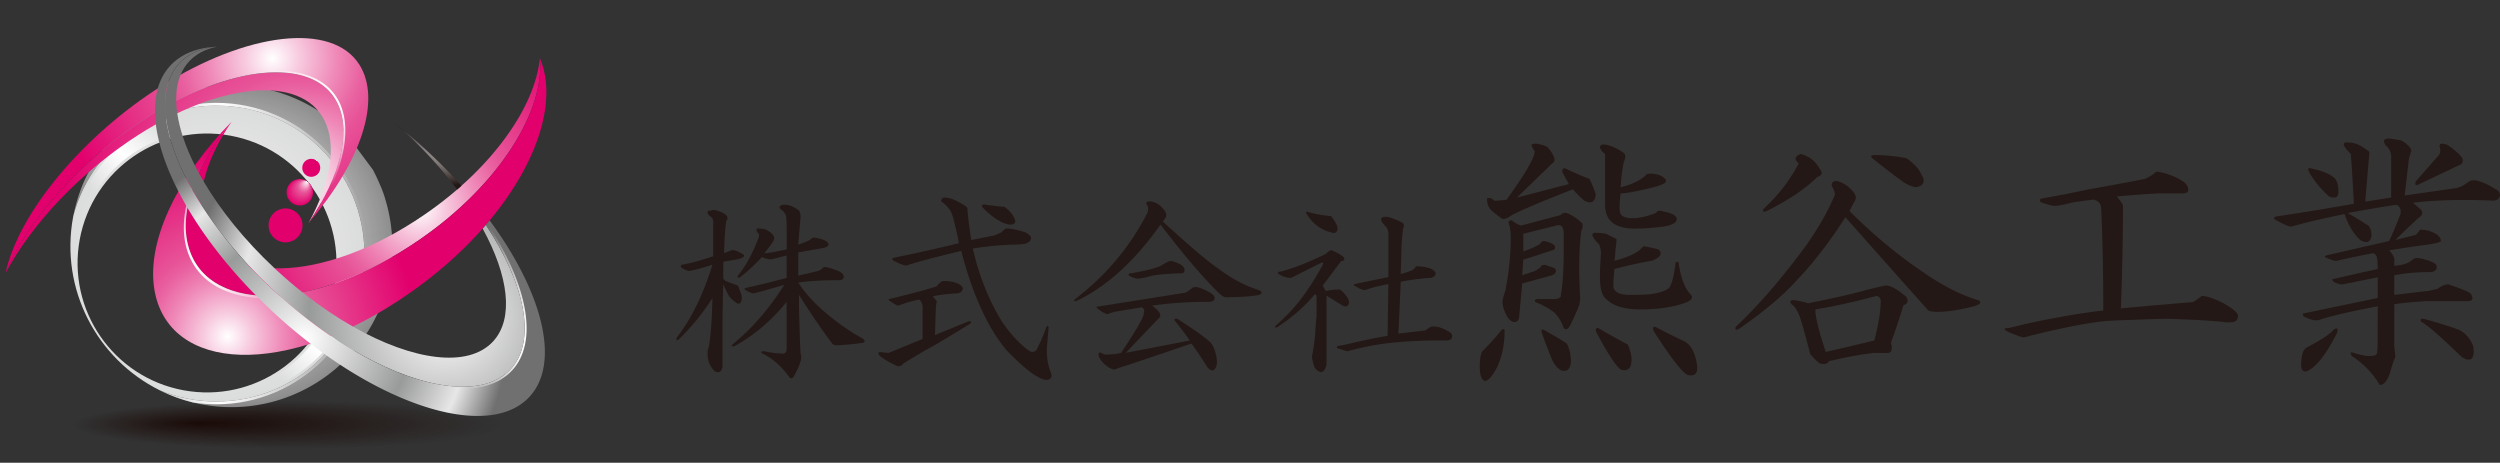 <?xml version="1.0" encoding="UTF-8"?> <svg xmlns="http://www.w3.org/2000/svg" version="1.1" id="レイヤー_1" x="0" y="0" viewBox="0 0 1116.71 206.69" xml:space="preserve"><rect x="0" y="0" width="1116.71" height="206.69" fill="#333333" stroke="none"/><style>.st0{fill:#231815}</style><path class="st0" d="M324.46 96.18c.69.92.69 1.73 0 2.42-.46 2.07-.81 6.9-1.04 14.49 1.15-.46 2.07-.8 2.76-1.04.92-.69 2.76-.23 5.52 1.38 1.15.69.8 1.38-1.04 2.07-1.84.46-4.37.92-7.59 1.38v7.59l1.03 1.04 5.52 2.07c1.15 2.76 1.73 4.49 1.73 5.18 0 2.3-.69 3.22-2.07 2.76-2.07-1.38-3.45-2.76-4.14-4.14-.69-1.38-1.38-2.87-2.07-4.49-.23 7.59-.34 14.61-.34 21.05v15.87c-.46 2.3-1.61 2.99-3.45 2.07-2.53-2.53-3.57-5.75-3.11-9.66.46-1.38.69-2.3.69-2.76.69-4.37 1.15-11.15 1.38-20.36-4.37 6.9-9.44 13.11-15.18 18.63-.92.46-1.15.12-.69-1.04 6.44-8.28 11.73-19.09 15.87-32.43-5.06 1.61-8.51 2.53-10.35 2.76-.69 0-1.84-.46-3.45-1.38-.46-.46-.46-.92 0-1.38 3.22-.46 7.94-1.73 14.15-3.8V99.28c0-1.15-.35-1.95-1.04-2.42-1.61-1.15-1.96-2.07-1.04-2.76.69 0 1.49-.11 2.42-.35 2.31.48 4.15 1.28 5.53 2.43zm32.09-2.42c.69.46 1.04 1.5 1.04 3.11-.23 2.99-.58 7.13-1.04 12.42 2.07-.69 3.8-1.38 5.18-2.07.92-.92 1.73-1.26 2.42-1.04 3.68.69 5.63 1.61 5.87 2.76.23.69-.35 1.27-1.73 1.73l-11.73 2.07v10.35c3.22-.69 6.21-1.38 8.97-2.07.69-.23 1.38-.69 2.07-1.38.23-.69 2.18-.35 5.87 1.03 2.07.69 3.22 1.61 3.45 2.76 0 1.15-.69 1.73-2.07 1.73-7.36 0-13.46.35-18.29 1.04 4.83 7.59 13.11 15.18 24.84 22.77.92.46 2.3 1.27 4.14 2.42.92.69.92 1.27 0 1.73-3.22.46-6.67.81-10.35 1.04-1.84.23-2.99 0-3.45-.69-4.83-6.44-9.78-13.68-14.84-21.74v4.83c.23 10.12.46 17.25.69 21.39.92 1.61-.12 5.06-3.1 10.35-.69.92-1.38.92-2.07 0-3.22-4.6-7.13-8.05-11.73-10.35-1.15-.69-.92-1.04.69-1.04 3.45.69 6.21 1.04 8.28 1.04 1.15 0 1.73-.8 1.73-2.42v-20.7c-6.68 8.28-14.38 14.84-23.12 19.67-1.38.46-1.73.23-1.04-.69 8.51-6.9 16.22-15.75 23.12-26.57-8.75 2.53-13.34 3.8-13.8 3.8-.69 0-1.84-.46-3.45-1.38-.69-.46-.69-.8 0-1.04 5.29-1.15 11.39-2.64 18.29-4.49v-10l-6.9 1.73c-1.15 0-2.53-.35-4.14-1.04a89.225 89.225 0 01-9.66 8.97c-1.15.46-1.5.23-1.04-.69 3.68-4.6 6.78-10.35 9.32-17.25.23-.92 0-1.61-.69-2.07-.46-.92-.46-1.49 0-1.73 1.15 0 2.3.12 3.45.35 3.45 1.61 4.71 3.34 3.8 5.18-1.38 2.07-2.76 3.91-4.14 5.52 1.61 0 4.94-.57 10.01-1.73v-7.94c0-4.14-.12-6.56-.35-7.25-.46-1.15-1.27-2.07-2.42-2.76-.69-.69-.58-1.26.35-1.73 2.05-.69 4.58 0 7.57 2.07zM421.42 125.51c2.76 0 5.06.46 6.9 1.38.69.23 1.26.81 1.73 1.73 0 1.38-.81 2.19-2.41 2.42-4.6.23-8.28.69-11.04 1.38 1.61 1.61 2.18 2.53 1.73 2.76-.23 1.15-.34 2.3-.34 3.45l-.35 11.04 15.18-6.21c.92 0 1.15.35.69 1.04-9.66 5.98-16.45 10-20.36 12.08-5.06 2.99-8.28 4.94-9.66 5.87-1.15 1.38-2.53 1.49-4.14.35-2.07-.92-4.03-2.07-5.86-3.45-1.38-1.15-1.5-1.84-.35-2.07l3.79.35 15.18-6.21v-14.15c0-1.38-.46-2.53-1.38-3.45-2.76.46-5.98 1.38-9.66 2.76-3.91-2.07-5.06-3.11-3.45-3.11 7.82-1.84 14.72-3.68 20.7-5.52 1.38-1.63 2.41-2.44 3.1-2.44zm9.32-33.82c1.15.69 1.61 1.38 1.38 2.07.46 4.6 1.04 9.09 1.73 13.46l10.35-2.07c1.15-.46 2.18-.92 3.11-1.38.92-.92 1.61-1.49 2.07-1.73 2.07 0 4.94.58 8.63 1.73 2.07 1.15 2.87 2.19 2.42 3.11-.23.92-1.15 1.61-2.76 2.07-1.84.23-3.8.34-5.87.34-5.75.23-11.51.81-17.25 1.73 2.76 12.19 7.13 23.12 13.11 32.78 4.14 5.98 8.28 10.35 12.42 13.11.91.46 1.84.35 2.76-.34 1.84-3.45 3.33-6.9 4.49-10.35.69-.92 1.04-.8 1.04.35l-.69 8.28c-.23 3.91.23 7.47 1.38 10.7.46 1.15.69 1.95.69 2.42-.23 1.15-1.04 1.73-2.42 1.73-3.45-.23-9.31-4.6-17.6-13.11-8.51-10.12-15.3-24.96-20.36-44.51-12.42 2.99-20.59 5.18-24.5 6.56-.92 0-2.76-.69-5.52-2.07-.92-.46-1.04-.92-.35-1.38 10.12-2.07 19.89-4.25 29.33-6.56-.69-3.68-1.27-6.32-1.72-7.94-.69-2.99-1.27-4.94-1.73-5.87-.92-1.84-2.42-3.45-4.49-4.83 0-1.15.57-1.73 1.73-1.73 2.06-.02 4.93 1.14 8.62 3.43zm17.94.69c2.53 1.84 4.14 3.91 4.83 6.21 0 1.15-.69 1.73-2.07 1.73s-3.11-.57-5.18-1.73c-2.76-1.61-5.29-3.68-7.59-6.21-.23-.69.11-1.04 1.04-1.04 2.98.47 5.98.82 8.97 1.04zM519.41 93.07c1.61 1.84 1.95 3.34 1.04 4.49-.46.69-.81 1.15-1.04 1.38 11.04 10.13 18.98 16.91 23.81 20.36 5.29 3.91 10.12 6.79 14.49 8.62 1.15.46 2.42.92 3.8 1.38 1.38.46 2.07.92 2.07 1.38 0 .69-1.04 1.15-3.11 1.38-3.68.46-7.71.69-12.08.69-1.15.23-2.42-.35-3.8-1.73-6.9-6.67-15.65-16.91-26.22-30.71-11.5 16.34-24.04 27.72-37.61 34.16-1.15.23-1.27-.11-.34-1.04 13.57-10.35 24.27-23.12 32.09-38.3.46-1.15.46-2.3 0-3.45-.92-1.15-.46-1.73 1.38-1.73 2.07.25 3.91 1.28 5.52 3.12zm12.77 35.89c1.15-1.38 3.91-.8 8.28 1.73 1.61.92 2.3 1.84 2.07 2.76-.23.92-1.04 1.38-2.42 1.38-9.66 0-18.18.58-25.53 1.73 3.68 2.53 4.6 4.49 2.76 5.87l-14.49 15.18 28.64-5.52c-2.3-3.22-4.49-6.09-6.56-8.62-.69-.92-.34-1.26 1.04-1.04 8.51 5.52 13.46 9.09 14.84 10.7.92.92 1.73 2.76 2.42 5.52.46 2.3.46 4.02 0 5.18-.92 2.07-2.19 2.18-3.8.34-3.22-5.06-5.64-8.63-7.25-10.7-9.43 3.22-19.32 6.56-29.67 10.01-1.61.46-2.99.92-4.14 1.38-.92.46-2.42-.12-4.49-1.73-1.61-1.38-2.65-2.76-3.11-4.14-.23-1.61.34-1.95 1.73-1.04.69.46 1.73.58 3.11.35 1.61 0 3.33-.23 5.18-.69 5.98-8.97 9.32-14.6 10.01-16.91l.34-2.42-1.04-1.04-12.42 2.07-3.11 1.04c-1.38-.46-2.76-1.26-4.14-2.42-.92-.69-.81-1.04.35-1.04l38.99-6.21 2.41-1.72zm-8.97-12.42c4.14 1.15 6.09 2.53 5.87 4.14 0 .92-.46 1.38-1.38 1.38-7.13.23-11.85.69-14.15 1.38-2.53.69-4.37 1.04-5.52 1.04-.69 0-1.96-.46-3.8-1.38-.23-.69.11-1.04 1.04-1.04 6.67-1.15 11.15-2.29 13.46-3.45 2.06-1.38 3.55-2.07 4.48-2.07zM594.63 111.71c2.3.92 4.14 1.96 5.52 3.11.69 1.15.35 1.73-1.04 1.73l-8.28 11.04 1.38 2.42c1.84-.46 3.91-.69 6.21-.69.69.23 1.73 1.27 3.11 3.11.69.92 1.04 1.84 1.04 2.76-.23 1.61-1.15 2.07-2.76 1.38l-7.25-4.49v30.71c-.46 2.07-1.27 3.22-2.42 3.45-.69 0-1.61-.58-2.76-1.73-.69-1.61-1.15-3.34-1.38-5.18.46-2.07.92-5.06 1.38-8.97.23-4.14.46-7.13.69-8.97v-8.63c0-.69-.23-1.15-.69-1.38-4.6 5.52-10.24 10.47-16.91 14.84-1.15.23-1.27-.11-.34-1.04 3.68-3.22 7.01-6.67 10.01-10.35 3.45-4.37 6.9-9.66 10.35-15.87.69-1.15.69-1.73 0-1.73l-11.04 5.52c-1.61.92-2.65 1.38-3.11 1.38-1.61 0-3.34-.57-5.18-1.73-.69-.69-.46-1.04.69-1.04 5.52-1.38 12.3-4.02 20.36-7.93.92-.92 1.73-1.49 2.42-1.72zm2.76-10.01c.23 1.15-.23 1.96-1.38 2.42-5.29-.92-9.43-3.8-12.42-8.63-.46-.92-.12-1.15 1.04-.69 3.45.92 6.78 1.5 10 1.73 1.84 2.53 2.76 4.25 2.76 5.17zm28.64-2.42c1.15.46 1.38 1.38.69 2.76-.46 4.14-.69 7.13-.69 8.97l-.35 11.39a34.58 34.58 0 005.18-1.73c.46-.23 1.04-.8 1.73-1.72 2.3 0 4.49.35 6.56 1.04 1.15.69 1.84 1.27 2.07 1.72.23 1.15-.46 1.96-2.07 2.42-4.37.23-8.86.81-13.46 1.73-.46 10.81-.81 18.52-1.04 23.12l12.08-1.38c1.15-.92 2.07-1.49 2.76-1.73 2.3-.23 4.94.58 7.93 2.42 1.15.69 1.49 1.61 1.04 2.76-.23.69-1.15 1.04-2.76 1.04h-6.21c-11.96.23-21.62 1.15-28.98 2.76-4.37.92-7.25 1.61-8.63 2.07-1.61-.46-3.11-.92-4.49-1.38-.46-.46-.35-.8.34-1.04 1.61-.23 2.87-.46 3.8-.69 6.67-1.61 12.77-2.87 18.29-3.8l.34-23.12c-3.68.69-6.9 1.5-9.66 2.42-.69.69-2.53.12-5.52-1.73-.23-.23-.23-.46 0-.69l15.18-3.11v-19.32c0-.92-.23-1.84-.69-2.76-2.99-2.99-3.34-4.6-1.04-4.83 1.39-.23 3.92.58 7.6 2.41z"></path><g><path class="st0" d="M672.08 147.46c0 8.64-2.01 15.57-6.01 20.82-1.55 1.85-2.78 2.31-3.7 1.39-.93-1.24-1.39-3.09-1.39-5.55 0-3.09.3-5.4.93-6.94 3.08-3.08 6.01-6.32 8.79-9.72.61-.61 1.07-.61 1.38 0zm18.97-81.89c1.54 1.55 2.62 3.24 3.24 5.09.3.93 0 1.7-.93 2.31l-15.73 15.27 23.13-6.01-2.78-5.09c-.31-1.54.15-2.15 1.39-1.85 3.08 1.55 6.63 3.09 10.64 4.63 1.23 2.47 2.15 4.79 2.78 6.94-.31 3.4-2.01 4.32-5.09 2.78a39.48 39.48 0 01-5.09-5.09c-14.19 5.55-23.29 9.41-27.3 11.57-2.16 1.55-3.7 2.01-4.62 1.39-2.16-1.54-3.86-2.93-5.09-4.16-.93-1.23-1.39-2.78-1.39-4.63.93-.61 2-.3 3.24.92 1.85 0 3.7-.15 5.55-.46 8.63-12.03 12.8-19.27 12.49-21.75-.93-1.23-1.39-2.15-1.39-2.78.3-.3 1.08-.46 2.31-.46 1.87.3 3.41.76 4.64 1.38zm15.74 34.24c.3 1.24.15 2.31-.46 3.24-.62 4.94-.93 10.49-.93 16.65 0 3.09.15 7.71.46 13.88l-.46 2.77c-1.24 3.09-2.62 6.17-4.16 9.25-.93 1.55-1.85 1.85-2.78.93-.93-2.78-2.31-5.09-4.16-6.94-2.47-1.85-5.25-3.39-8.33-4.62-.62-.61-.46-1.08.46-1.39h7.87c1.23 0 2.15-.3 2.78-.93.93-5.24 1.39-11.72 1.39-19.43v-8.79c0-3.08-1.08-4.31-3.24-3.7l-14.81 3.7v7.87c2.78-.93 5.24-2 7.4-3.24.61-.92 1.23-1.39 1.85-1.39 1.85.31 3.39.93 4.63 1.85.61 1.24.3 2.01-.93 2.31L680.41 116l-.46 6.94c1.85-.61 3.7-1.23 5.55-1.85 1.23-.61 2.15-1.23 2.78-1.85 0-.61.61-.93 1.85-.93l4.16 1.39c1.23 1.24.93 2.31-.93 3.24l-13.42 3.7-1.39 15.27c-.31 1.55-1.24 2.16-2.78 1.85-1.24-.61-2.16-1.54-2.78-2.78-1.24-2.47-1.85-4.47-1.85-6.01 0-.93.46-2.78 1.39-5.55 1.54-8.33 2.31-16.04 2.31-23.13 0-2.77-.31-4.93-.93-6.48-.31-.93.15-1.39 1.39-1.39 1.54 1.24 2.93 2.01 4.16 2.31l17.58-4.63c.93-.93 1.85-1.23 2.78-.93 2.49.94 4.8 2.48 6.97 4.64zm-6.94 53.67c1.23 2.16 1.85 4.93 1.85 8.33-.31 3.08-1.7 4.32-4.16 3.7-1.55-.62-2.94-2.16-4.16-4.63-1.55-3.7-3.09-7.71-4.63-12.03-.62-1.85 0-2.15 1.85-.93 4.92 2.78 8.01 4.63 9.25 5.56zm17.58-49.05c1.85.93 3.39 1.7 4.63 2.31 0 1.55-.16 3.09-.46 4.63 0 1.55-.16 3.24-.46 5.09 4.93-1.23 8.63-2.78 11.1-4.63l1.85-1.85c2.15.31 4.32.77 6.48 1.39 1.23.62 1.54 1.55.92 2.78-.62.93-1.85 1.7-3.7 2.31-5.25.93-10.8 2.16-16.66 3.7-.31 3.4-.46 5.86-.46 7.4 0 2.78 2.47 4.16 7.4 4.16s8.33-.15 10.18-.46c3.7-.61 6.17-1.54 7.4-2.78 1.23-1.85 2.15-5.55 2.78-11.1.61-.61 1.08-.61 1.39 0 .93 6.79 2.78 11.57 5.55 14.34.92 1.24.3 2.31-1.85 3.24-5.55 2.16-12.49 3.24-20.82 3.24-7.1 0-12.19-1.54-15.27-4.62-1.85-1.54-2.77-4.78-2.77-9.72 0-2.15.15-5.7.46-10.64 0-1.54-.31-2.93-.92-4.16-1.24-1.23-2.01-2.15-2.31-2.78-.93-1.23-.77-2 .46-2.31 1.53 0 3.22.16 5.08.46zm9.71 49.51c1.85 4.32 2.15 7.71.93 10.18-.93 1.23-2.31 1.54-4.16.93-2.16-1.55-5.86-7.24-11.1-17.12 0-1.54.61-1.85 1.85-.93 4.31 2.47 8.47 4.79 12.48 6.94zm-9.71-89.3c2.78.62 5.39 1.85 7.87 3.7.93.62.93 2.01 0 4.16-.62 2.78-1.08 6.48-1.39 11.1 4.32-.93 8.02-2.62 11.11-5.09 0-.61.77-.93 2.31-.93 2.78 0 4.93.77 6.48 2.31.61.93.3 1.7-.93 2.31-1.24.62-3.86 1.39-7.87 2.31-5.25 1.24-8.95 1.85-11.11 1.85-.31 2.47-.46 4.63-.46 6.48 0 .93.15 1.85.46 2.78.93 1.24 2.62 1.85 5.09 1.85 3.08 0 6.63-.77 10.64-2.31.61-.93 1.39-1.23 2.31-.93 5.24.93 7.55 2.31 6.94 4.16-.31 1.24-2.16 2.16-5.55 2.78-4.94.62-8.95.93-12.03.93-9.57.31-14.34-3.24-14.34-10.64V68.81c-1.55-1.23-2.31-2.31-2.31-3.24.31-.93 1.23-1.23 2.78-.93zm35.16 87.91c3.08 1.85 4.93 5.7 5.55 11.57 0 3.08-1.55 4.16-4.63 3.24-2.78-1.85-7.71-8.33-14.81-19.43-.62-1.54-.31-2.15.93-1.85 4.01 2.16 8.33 4.32 12.96 6.47zM828.01 85.93c1.23 1.55 1.23 3.09 0 4.63-.62 1.24-1.24 2.47-1.85 3.7 10.48 10.49 21.43 19.59 32.85 27.3 8.94 6.17 17.12 10.34 24.52 12.49 1.85.93 1.23 1.85-1.85 2.77-4.94 1.24-9.1 2.01-12.49 2.31-4.01.31-6.64.16-7.87-.46-15.12-16.96-27.46-30.84-37.01-41.64-7.1 11.1-14.5 20.67-22.21 28.68-5.86 6.48-14.34 13.58-25.45 21.28-1.24.62-1.7.31-1.39-.93 10.48-9.87 21.12-22.21 31.92-37.01 5.55-8.01 9.72-15.42 12.49-22.21-.31-1.54-.77-2.78-1.39-3.7-.31-1.54.46-2.31 2.31-2.31 3.1.93 5.57 2.63 7.42 5.1zm-15.27-10.64c1.54 1.85 1.23 3.09-.93 3.7-5.25 5.25-12.8 10.34-22.67 15.27-1.55.62-2.01.31-1.39-.93 4-3.7 7.55-7.71 10.64-12.03 2.47-3.7 4.16-6.48 5.09-8.33-2.16-1.85-1.85-3.24.93-4.16 3.7.92 6.48 3.09 8.33 6.48zm38.86 57.37c.93 1.85.46 3.09-1.39 3.7-1.55 5.25-3.4 10.8-5.55 16.66.93 3.4.15 4.94-2.31 4.63h-5.09c-5.86.61-12.65 1.85-20.36 3.7-.62 1.23-2.01 1.54-4.16.93-1.24-.93-2.62-2.31-4.16-4.16-1.24-4.93-2.62-10.02-4.16-15.27-1.24-3.7-2.62-6.02-4.16-6.94-.93-1.23-.62-1.85.93-1.85 2.47.31 4.63.77 6.48 1.39 12.33-2.47 21.13-4.47 26.37-6.02 3.7-.93 6.32-1.54 7.87-1.85 2.13-.31 5.37 1.38 9.69 5.08zm-36.08 24.52c5.55-1.23 12.8-2.93 21.74-5.09 1.85-7.4 2.78-12.96 2.78-16.65.3-1.85-.31-2.93-1.85-3.24-10.49 2.78-19.59 4.78-27.3 6.01 0 3.4 1.54 9.72 4.63 18.97zm36.08-86.52c3.39 2.47 5.55 4.79 6.48 6.94 2.15 3.4 1.39 5.4-2.31 6.02-1.85-.3-3.7-1.08-5.55-2.31-4.32-3.08-8.95-6.63-13.88-10.64-.93-.93-.62-1.39.93-1.39 4.62-.01 9.4.45 14.33 1.38zM967.73 77.6c3.7 1.24 6.48 2.62 8.33 4.16.93.93 1.39 2.01 1.39 3.24 0 .93-.93 1.39-2.78 1.39h-10.18c-6.48.31-12.8.77-18.97 1.39 1.85 2.16 2.78 3.55 2.78 4.16 0 13.57-.31 28.84-.93 45.8 13.57-1.23 24.21-2.15 31.92-2.77.93-.3 2.31-1.23 4.16-2.78 2.15 0 5.39 1.08 9.72 3.24 4.31 2.47 6.48 4.32 6.48 5.55 0 1.55-.62 2.47-1.85 2.78-1.55.31-3.24.31-5.09 0-6.17-.61-14.65-1.08-25.45-1.39-10.18.31-18.66.62-25.45.93-7.71.62-19.13 2.78-34.24 6.48-2.16.62-3.4.93-3.7.93-.62 0-2.78-.77-6.48-2.31-2.47-1.23-2.62-1.85-.46-1.85.3 0 2.93-.61 7.87-1.85 12.64-2.78 24.21-4.78 34.7-6.02 0-16.65-.31-31.76-.93-45.34 0-2.15-1.08-3.54-3.24-4.16-3.4.31-6.79.77-10.18 1.39-3.4.93-5.86 1.39-7.4 1.39-.93 0-2.78-.46-5.55-1.39-1.24-.61-1.39-1.23-.46-1.85 7.09-1.23 14.18-2.62 21.28-4.16 10.48-1.85 18.81-3.39 24.98-4.63 2.15-.93 3.85-2 5.09-3.24.94-.02 2.48.3 4.64.91zM1072.76 62.79c3.39 2.16 4.78 3.86 4.16 5.09-.31.93-.62 2.01-.93 3.24l-1.85 16.19c8.63-1.23 16.19-2.31 22.67-3.24 1.54-.3 2.78-.77 3.7-1.39l2.78-1.85c2.15-.93 6.01.31 11.56 3.7 1.23.62 1.85 1.55 1.85 2.78-.31 1.55-1.39 2.31-3.24 2.31-13.27-.61-25.14-.3-35.63.93l3.7 3.24c.93 1.24.46 2.47-1.39 3.7-4.01 3.7-7.4 6.94-10.18 9.71l9.25-2.31 1.85-2.31c2.47 0 4.78.62 6.94 1.85 1.54.93 2.31 2.01 2.31 3.24-.31.62-2.94 1.24-7.87 1.85-4.63.62-9.72 1.39-15.27 2.31 1.23 1.24 2 2.47 2.31 3.7v3.24c3.08-.3 5.39-.93 6.94-1.85l1.85-1.39c1.23-.61 3.85-.15 7.87 1.39 1.54.62 2.31 1.39 2.31 2.31 0 1.55-1.08 2.31-3.24 2.31-5.55 0-10.8.46-15.73 1.39v8.79l15.73-1.85 3.7-.92c2.15-1.54 3.85-2.15 5.09-1.85 6.17 2.16 9.41 3.55 9.72 4.16 1.23 2.16.77 3.24-1.39 3.24h-18.05c-5.86.31-10.8.77-14.8 1.39v18.97c.3 2.16.46 3.7.46 4.63-.93 2.15-1.7 4.47-2.31 6.94-1.24 3.7-2.78 5.55-4.63 5.55-3.09-5.25-7.25-9.56-12.49-12.96-.93-1.54-.62-2 .93-1.39 2.78.92 5.09 1.39 6.94 1.39 1.85 0 2.93-.31 3.24-.93.3-.61.46-2.78.46-6.48V136.8c-11.42 2.16-20.05 4.16-25.91 6.02-1.55.62-3.86.16-6.94-1.39-.62-.61-.77-1.08-.46-1.39l33.31-6.94v-9.25c-8.95 1.85-14.34 2.94-16.19 3.24-2.78-.61-4.16-1.39-4.16-2.31 6.48-1.54 13.26-3.08 20.36-4.63 0-2.47-.16-4.32-.46-5.55-.62-1.23-1.39-1.69-2.31-1.39-7.71 1.55-12.8 2.62-15.27 3.24-.62.31-2.31-.15-5.09-1.39-.62-.3-.62-.61 0-.93l28.22-6.48c1.23-2.47 2.93-6.48 5.09-12.03.3-2.15-.31-3.54-1.85-4.16-6.17.93-13.42 2.16-21.75 3.7 2.78 1.55 5.55 3.24 8.33 5.09 1.54.62 2.31 2.31 2.31 5.09-.31 1.55-.93 2.47-1.85 2.78-1.55 0-2.78-.46-3.7-1.39-2.78-2.78-4.94-6.48-6.48-11.1-9.25 1.85-17.12 3.7-23.6 5.55-.62.31-2.94-.61-6.94-2.78-1.55-.93-1.24-1.54.93-1.85 12.33-1.85 23.6-3.7 33.77-5.55-.62-11.72-1.08-19.12-1.39-22.21-4.01-4.01-4.16-5.7-.46-5.09 2.47 0 5.39 1.39 8.79 4.16-.62 7.4-1.24 14.81-1.85 22.21l11.57-1.85V70.2c0-2.15-.77-3.85-2.31-5.09-1.55-2.15-1.08-3.24 1.39-3.24 2.5.31 4.34.62 5.58.92zm-28.68 85.6c-4.63 9.25-8.95 14.96-12.96 17.12-1.85.93-2.94.3-3.24-1.85 0-4.63.77-7.4 2.31-8.33 6.48-3.39 10.48-6.02 12.03-7.87 1.54-1.23 2.16-.92 1.86.93zm-1.39-68.94c1.23 1.24 1.85 3.24 1.85 6.02 0 1.55-.46 2.47-1.39 2.78-1.24 0-2.16-.15-2.78-.46-3.7-3.39-6.64-6.94-8.79-10.64-.93-1.85-.62-2.47.93-1.85 4.62.91 8.02 2.3 10.18 4.15zm56.91-9.25c.93 1.85.46 3.09-1.39 3.7l-18.51 8.79c-.93 0-1.08-.61-.46-1.85l10.18-11.57c.61-.93.77-2 .46-3.24-.62-1.85.46-2.31 3.24-1.39 2.78 1.85 4.93 3.71 6.48 5.56zm-.93 77.26c2.78 1.55 4.78 3.86 6.01 6.94.61 3.09.3 5.09-.93 6.01-1.55.61-3.24 0-5.09-1.85-8.95-8.63-14.65-13.57-17.12-14.81-.62-.93-.31-1.39.93-1.39 6.79 1.86 12.19 3.56 16.2 5.1z"></path></g><g><radialGradient id="SVGID_1_" cx="247.55" cy="177.297" r="66.867" fx="219.099" fy="172.564" gradientTransform="matrix(1.443 0 0 .161 -228.3 161.204)" gradientUnits="userSpaceOnUse"><stop offset="0" stop-color="#1a0b08"></stop><stop offset="1" stop-color="#1a0b08" stop-opacity="0"></stop></radialGradient><ellipse cx="127.41" cy="189.88" rx="104.14" ry="12.12" fill="url(#SVGID_1_)"></ellipse><radialGradient id="SVGID_2_" cx="96.666" cy="113.273" r="66.101" gradientUnits="userSpaceOnUse"><stop offset="0" stop-color="#fff"></stop><stop offset=".081" stop-color="#fafafa"></stop><stop offset=".414" stop-color="#eaeaeb"></stop><stop offset=".679" stop-color="#e5e5e6"></stop><stop offset="1" stop-color="#dbdcdc"></stop></radialGradient><path d="M162.77 113.27c0-36.51-29.59-66.1-66.1-66.1-30.57 0-56.27 20.75-63.84 48.93-.06.29-.13.57-.18.85-5.95 32.28 10.69 63.48 38.69 77.38 7.8 3.24 16.35 5.03 25.32 5.03 36.51.01 66.11-29.58 66.11-66.09zM82 174.33c-31.41-5.78-52.17-35.93-46.39-67.34 5.78-31.41 35.93-52.17 67.34-46.39 31.41 5.78 52.17 35.93 46.39 67.34-5.79 31.41-35.94 52.18-67.34 46.39z" fill="url(#SVGID_2_)"></path><radialGradient id="SVGID_3_" cx="104.033" cy="109.977" r="71.943" gradientUnits="userSpaceOnUse"><stop offset="0" stop-color="#fff"></stop><stop offset=".59" stop-color="#fdfdfd" stop-opacity=".705"></stop><stop offset=".802" stop-color="#f6f6f7" stop-opacity=".599"></stop><stop offset=".953" stop-color="#ebebeb" stop-opacity=".524"></stop><stop offset="1" stop-color="#e5e5e6" stop-opacity=".5"></stop></radialGradient><path d="M154.37 59.36a71.483 71.483 0 00-38-20.07C77.61 32.15 40.41 57.54 32.83 96.1c7.56-28.18 33.27-48.93 63.84-48.93 36.51 0 66.1 29.59 66.1 66.1s-29.59 66.1-66.1 66.1c-8.97 0-17.52-1.8-25.32-5.03a71.857 71.857 0 0018.98 6.33c39.04 7.19 76.52-18.63 83.72-57.67a71.61 71.61 0 00-1.95-34.02c-1.03-3.89-3.52-9.16-4.75-11.65-.24-.47-.46-.95-.71-1.41" fill="url(#SVGID_3_)"></path><linearGradient id="SVGID_4_" gradientUnits="userSpaceOnUse" x1="32.831" y1="113.273" x2="163.992" y2="113.273"><stop offset="0" stop-color="#fff" stop-opacity="0"></stop><stop offset=".5" stop-color="#fff"></stop><stop offset="1" stop-color="#fff" stop-opacity="0"></stop></linearGradient><path d="M163.99 113.27c0-37.12-30.2-67.33-67.33-67.33-25.03 0-47.56 13.89-59.15 35.22-2.05 4.71-3.65 9.7-4.68 14.94 7.56-28.18 33.27-48.93 63.84-48.93 36.51 0 66.1 29.59 66.1 66.1s-29.59 66.1-66.1 66.1c-8.97 0-17.52-1.8-25.32-5.03 4.67 2.32 9.66 4.16 14.91 5.45 3.42.53 6.9.81 10.41.81 37.12 0 67.32-30.2 67.32-67.33z" fill="url(#SVGID_4_)"></path><linearGradient id="SVGID_5_" gradientUnits="userSpaceOnUse" x1="53.46" y1="156.459" x2="142.51" y2="67.41"><stop offset=".33" stop-color="#fff" stop-opacity="0"></stop><stop offset=".5" stop-color="#fff"></stop><stop offset=".67" stop-color="#fff" stop-opacity="0"></stop></linearGradient><path d="M96.67 178.15c-8.6 0-16.96-1.66-24.85-4.94a70.06 70.06 0 01-3.43-1.82c4.19 1.87 8.67 3.28 13.39 4.15 3.56.66 7.18.99 10.76.99 28.45 0 52.84-20.34 58-48.36 5.9-32.02-15.35-62.87-47.37-68.76-3.56-.66-7.18-.99-10.76-.99-28.45 0-52.84 20.34-58 48.36-.84 4.58-1.13 9.14-.91 13.6a70.14 70.14 0 01.36-23.2l.18-.84C41.6 68.14 67.36 48.4 96.67 48.4c35.77 0 64.88 29.1 64.88 64.88-.01 35.77-29.11 64.87-64.88 64.87z" fill="url(#SVGID_5_)"></path><radialGradient id="SVGID_6_" cx="148.431" cy="225.989" r="105.468" gradientTransform="rotate(18.286 586.583 110.471)" gradientUnits="userSpaceOnUse"><stop offset="0" stop-color="#fff"></stop><stop offset=".13" stop-color="#f7c9de"></stop><stop offset=".297" stop-color="#ef89b8"></stop><stop offset=".419" stop-color="#e961a0"></stop><stop offset=".483" stop-color="#e75297"></stop><stop offset="1" stop-color="#e2006d"></stop></radialGradient><path d="M150.19 45.04c-11.09-19.97-47.98-15.73-84.76 7.65-28.66 18.21-53.1 45.3-62.95 69.28 11.82-22.2 33.94-45.52 59.45-61.79 36.23-23.11 72.31-26.92 82.83-6.71 5.85 11.25 3.06 27.92-6.98 46.21 14.6-21.38 19.55-41.79 12.41-54.64z" fill="url(#SVGID_6_)"></path><radialGradient id="SVGID_7_" cx="118.641" cy="176.231" r="96.724" gradientTransform="rotate(18.286 586.583 110.471)" gradientUnits="userSpaceOnUse"><stop offset="0" stop-color="#fff"></stop><stop offset=".13" stop-color="#f7c9de"></stop><stop offset=".297" stop-color="#ef89b8"></stop><stop offset=".419" stop-color="#e961a0"></stop><stop offset=".483" stop-color="#e75297"></stop><stop offset="1" stop-color="#e2006d"></stop></radialGradient><path d="M72.09 38.45C37.44 60.34 8.5 94.52 2.48 121.97 12.33 98 36.77 70.91 65.43 52.69c36.77-23.38 73.67-27.61 84.76-7.65 7.14 12.85 2.18 33.26-12.42 54.64 23.67-27.53 32.64-55.08 22.8-70.74-12.22-19.43-50.67-14.37-88.48 9.51z" fill="url(#SVGID_7_)"></path><linearGradient id="SVGID_8_" gradientUnits="userSpaceOnUse" x1="81.431" y1="-127.32" x2="248.693" y2="-127.32" gradientTransform="rotate(-30.596 517.24 136.275)"><stop offset=".866" stop-color="#fff" stop-opacity="0"></stop><stop offset="1" stop-color="#fff"></stop></linearGradient><path d="M65.3 52.15c-13.89 8.82-27.03 19.79-38.22 32-10.25 11.17-18.39 22.84-23.66 34.1a59.75 59.75 0 00-.95 3.72C12.32 98 36.76 70.91 65.42 52.69c36.77-23.38 73.67-27.61 84.76-7.65 7.14 12.85 2.18 33.26-12.42 54.64 1.55-1.81 3.05-3.62 4.48-5.44 12.2-20.19 15.1-38.35 8.74-49.73-11.27-20.17-48.63-15.91-85.68 7.64z" fill="url(#SVGID_8_)"></path><radialGradient id="SVGID_9_" cx="202.305" cy="219.012" r="88.095" gradientTransform="rotate(18.286 586.583 110.471)" gradientUnits="userSpaceOnUse"><stop offset="0" stop-color="#fff"></stop><stop offset=".13" stop-color="#f7c9de"></stop><stop offset=".297" stop-color="#ef89b8"></stop><stop offset=".419" stop-color="#e961a0"></stop><stop offset=".483" stop-color="#e75297"></stop><stop offset="1" stop-color="#e2006d"></stop></radialGradient><path d="M83.71 108.18c6.66 31.48 54.56 32.82 103.88-1.23 36.08-24.92 55.9-58.09 53.56-80.96-2.01 21.2-20.62 48.67-51.48 69.85-46.46 31.89-92.03 31.34-98.93 2.41-3.05-12.77 2.26-28.63 12.68-43.83-14.64 17.97-23.04 38.01-19.71 53.76z" fill="url(#SVGID_9_)"></path><radialGradient id="SVGID_10_" cx="138.607" cy="300.463" r="84.3" gradientTransform="rotate(18.286 586.583 110.471)" gradientUnits="userSpaceOnUse"><stop offset="0" stop-color="#fff"></stop><stop offset=".13" stop-color="#f7c9de"></stop><stop offset=".297" stop-color="#ef89b8"></stop><stop offset=".419" stop-color="#e961a0"></stop><stop offset=".483" stop-color="#e75297"></stop><stop offset="1" stop-color="#e2006d"></stop></radialGradient><path d="M183.12 130.83c47.25-33.05 69.34-78.54 58.03-104.84 2.34 22.87-17.48 56.04-53.56 80.96-49.32 34.06-97.22 32.71-103.88 1.23-3.33-15.75 5.07-35.79 19.71-53.76-23.13 23.53-38.07 52.3-34.5 74.68 5.95 37.22 58.69 40.55 114.2 1.73z" fill="url(#SVGID_10_)"></path><linearGradient id="SVGID_11_" gradientUnits="userSpaceOnUse" x1="673.215" y1="277.074" x2="853.287" y2="277.074" gradientTransform="scale(-1) rotate(-30.596 -336.338 1796.485)"><stop offset=".866" stop-color="#fff" stop-opacity="0"></stop><stop offset="1" stop-color="#fff"></stop></linearGradient><path d="M188.04 107.83c17.8-12.3 32.45-27.26 42.19-42.78 8.19-13.06 12.22-25.4 12.07-35.92a33.63 33.63 0 00-1.16-3.14c2.34 22.87-17.48 56.04-53.56 80.96-49.32 34.06-97.22 32.71-103.88 1.23-3.33-15.75 5.07-35.79 19.71-53.76-1.42 1.44-2.8 2.9-4.15 4.37-12.96 17.47-19.39 35.85-16.44 49.98 6.68 32.01 55.3 33.55 105.22-.94z" fill="url(#SVGID_11_)"></path><g><radialGradient id="SVGID_12_" cx="200.636" cy="119.032" r="22.149" gradientTransform="rotate(8.27 603.42 86.38)" gradientUnits="userSpaceOnUse"><stop offset="0" stop-color="#fff"></stop><stop offset="1" stop-color="#231815"></stop></radialGradient><path d="M206.11 82.98c-.63.56-1.26 1.12-1.91 1.67-6.52-8.68-14.36-17.38-23.34-25.64-1.36-1.26-2.73-2.49-4.12-3.68 4.47 3.55 8.91 7.34 13.28 11.37a228.02 228.02 0 0116.09 16.28z" fill="url(#SVGID_12_)"></path><radialGradient id="SVGID_13_" cx="228.297" cy="262.43" r="115.901" gradientTransform="rotate(18.286 586.583 110.471)" gradientUnits="userSpaceOnUse"><stop offset="0" stop-color="#fff"></stop><stop offset=".525" stop-color="#999a9a"></stop><stop offset=".797" stop-color="#e7e7e8"></stop><stop offset="1" stop-color="#717071"></stop></radialGradient><path d="M80.03 28.38c-1.75 1.9-3.12 4.08-4.13 6.5-.36.86-.68 1.76-.94 2.68-.83 2.86-1.23 6-1.22 9.38v.24c0 .11 0 .22.01.33 0 .11.01.22.01.33.04 1.44.14 2.92.33 4.44.07.55.14 1.11.23 1.68 1.18 7.82 4.19 16.53 8.83 25.67.51 1 1.03 2.01 1.58 3.03.14.26.28.52.43.78.37.69.76 1.37 1.16 2.06.17.3.34.59.52.89.24.41.48.82.73 1.24 6.77 11.39 15.88 23.2 26.94 34.53.36.37.73.74 1.09 1.11 2.09 2.09 4.22 4.18 6.43 6.24.26.24.52.48.78.73.45.41.89.82 1.35 1.23 4.13 3.75 8.31 7.26 12.52 10.54.39.3.78.61 1.17.91 7.73 5.95 15.53 11.09 23.17 15.34 28.76 16.04 55.2 19.55 67.17 6.56 11.65-12.66 6.36-37.88-11.12-64.36-.48.56-.97 1.12-1.46 1.68 11.55 21.06 14.06 40.12 4.65 50.35-11.1 12.06-35.83 8.6-62.58-6.59-7.1-4.03-14.34-8.88-21.5-14.48-.36-.28-.72-.57-1.08-.86-3.78-3-7.54-6.21-11.24-9.62-.41-.37-.81-.75-1.21-1.12C109.26 107.33 98.52 93.93 91 81.13c-.75-1.27-1.47-2.54-2.16-3.8-.12-.24-.25-.47-.38-.7-.49-.92-.97-1.83-1.42-2.74-4.15-8.3-6.84-16.2-7.86-23.29-.29-1.91-.44-3.76-.48-5.53-.01-.2-.01-.4-.01-.6-.02-4.13.63-7.87 2.02-11.13.91-2.19 2.16-4.16 3.74-5.88 3.16-3.43 7.41-5.6 12.5-6.6-.38.02-.75.05-1.12.07-6.51.81-11.93 3.25-15.8 7.45z" fill="url(#SVGID_13_)"></path><radialGradient id="SVGID_14_" cx="171.567" cy="290.318" r="90.234" gradientTransform="rotate(18.286 586.583 110.471)" gradientUnits="userSpaceOnUse"><stop offset="0" stop-color="#fff"></stop><stop offset=".525" stop-color="#999a9a"></stop><stop offset=".797" stop-color="#e7e7e8"></stop><stop offset="1" stop-color="#717071"></stop></radialGradient><path d="M218.73 98.47c-.55.66-1.12 1.32-1.69 1.99 17.48 26.48 22.78 51.7 11.12 64.36-11.96 12.99-38.41 9.47-67.17-6.56-7.64-4.26-15.44-9.4-23.17-15.34-.39-.3-.78-.6-1.17-.91-4.21-3.28-8.39-6.8-12.52-10.54l-1.35-1.23c-.26-.24-.52-.48-.78-.73-2.21-2.06-4.34-4.15-6.43-6.24-.37-.37-.73-.74-1.09-1.11-11.06-11.33-20.17-23.14-26.94-34.53-.25-.41-.49-.83-.73-1.24-.17-.3-.35-.59-.52-.89-.39-.69-.78-1.37-1.16-2.06-.14-.26-.28-.52-.43-.78-.55-1.01-1.08-2.02-1.58-3.03-4.64-9.14-7.65-17.85-8.83-25.67-.09-.56-.16-1.12-.23-1.68-.18-1.52-.29-3-.33-4.44 0-.11-.01-.22-.01-.33 0-.11-.01-.22-.01-.33v-.24c-.01-3.38.38-6.52 1.22-9.38.27-.92.58-1.82.94-2.68 1.01-2.43 2.38-4.6 4.13-6.5 3.87-4.2 9.29-6.64 15.82-7.46-8.25.59-15.06 3.33-19.79 8.46-2.6 2.82-4.42 6.21-5.53 10.06-.9 3.13-1.32 6.57-1.29 10.27 0 .21.01.41.01.61.03 1.69.16 3.43.39 5.22 1.12 9 4.56 19.19 10.05 29.88 1.09 2.13 2.26 4.27 3.5 6.43.18.32.37.64.57.97 7.56 12.88 17.9 26.28 30.54 39.09.4.4.79.81 1.2 1.2 2.29 2.29 4.65 4.56 7.09 6.8a236.55 236.55 0 0016.14 13.6c39.94 30.69 81.44 41.5 97.84 23.7 13.98-15.15 5.8-46.7-17.81-78.74z" fill="url(#SVGID_14_)"></path><linearGradient id="SVGID_15_" gradientUnits="userSpaceOnUse" x1="72.262" y1="162.517" x2="248.164" y2="162.517" gradientTransform="rotate(8.27 603.42 86.38)"><stop offset=".866" stop-color="#fff" stop-opacity="0"></stop><stop offset="1" stop-color="#fff"></stop></linearGradient><path d="M217.65 99.74c-.2.24-.4.48-.61.72 17.48 26.48 22.78 51.7 11.12 64.36-11.96 12.99-38.41 9.47-67.17-6.56-7.64-4.26-15.44-9.4-23.17-15.34-.39-.3-.78-.6-1.17-.91-4.21-3.28-8.39-6.8-12.52-10.54l-1.35-1.23c-.26-.24-.52-.48-.78-.73-2.21-2.06-4.34-4.15-6.43-6.24-.37-.37-.73-.74-1.09-1.11-11.06-11.33-20.17-23.14-26.94-34.53-.25-.41-.49-.83-.73-1.24-.17-.3-.35-.59-.52-.89-.39-.69-.78-1.37-1.16-2.06-.14-.26-.28-.52-.43-.78-.55-1.01-1.08-2.02-1.58-3.03-4.64-9.14-7.65-17.85-8.83-25.67-.09-.56-.16-1.12-.23-1.68-.18-1.52-.29-3-.33-4.44 0-.11-.01-.22-.01-.33 0-.11-.01-.22-.01-.33v-.24c-.01-3.38.38-6.52 1.22-9.38.27-.92.58-1.82.94-2.68 1.01-2.43 2.38-4.6 4.13-6.5 3.87-4.2 9.29-6.64 15.82-7.46-3.82.27-7.33 1.01-10.46 2.23-2.3 1.22-4.31 2.76-6.02 4.62-1.8 1.95-3.24 4.23-4.3 6.77-.37.89-.7 1.82-.98 2.77-.84 2.88-1.26 6.12-1.26 9.63l.02.92c.04 1.53.15 3.05.33 4.52.07.56.15 1.13.23 1.7 1.2 7.91 4.2 16.64 8.92 25.94.52 1.04 1.06 2.07 1.6 3.05l.43.78c.38.69.77 1.38 1.16 2.08.17.3.34.6.52.9l.03.06c.23.39.46.79.7 1.19 6.93 11.66 16.29 23.66 27.07 34.7a230.361 230.361 0 007.55 7.38l.79.73c.45.41.9.83 1.35 1.24 4.06 3.68 8.29 7.25 12.57 10.59l1.17.91c7.66 5.89 15.49 11.08 23.28 15.41 13.75 7.67 26.65 12.35 37.76 13.96 13.31 1.93 24.03-.54 30.51-7.58 11.56-12.56 7.33-37.64-11.04-65.47l-.1-.21z" fill="url(#SVGID_15_)"></path></g><g><radialGradient id="SVGID_16_" cx="463.104" cy="511.004" r="4.007" fx="460.253" fy="508.188" gradientTransform="rotate(80.346 559.306 101.058)" gradientUnits="userSpaceOnUse"><stop offset="0" stop-color="#fff"></stop><stop offset=".13" stop-color="#f7c9de"></stop><stop offset=".297" stop-color="#ef89b8"></stop><stop offset=".419" stop-color="#e961a0"></stop><stop offset=".483" stop-color="#e75297"></stop><stop offset="1" stop-color="#e2006d"></stop></radialGradient><path d="M139.7 78.92c-2.18.37-4.25-1.1-4.62-3.28a4.008 4.008 0 013.28-4.62c2.18-.37 4.25 1.1 4.62 3.28.37 2.18-1.1 4.25-3.28 4.62z" fill="url(#SVGID_16_)"></path><radialGradient id="SVGID_17_" cx="473.018" cy="517.864" r="5.907" fx="468.815" fy="513.714" gradientTransform="rotate(80.346 559.306 101.058)" gradientUnits="userSpaceOnUse"><stop offset="0" stop-color="#fff"></stop><stop offset=".13" stop-color="#f7c9de"></stop><stop offset=".297" stop-color="#ef89b8"></stop><stop offset=".419" stop-color="#e961a0"></stop><stop offset=".483" stop-color="#e75297"></stop><stop offset="1" stop-color="#e2006d"></stop></radialGradient><path d="M134.92 91.71a5.898 5.898 0 01-6.81-4.83 5.898 5.898 0 014.83-6.81 5.898 5.898 0 016.81 4.83 5.898 5.898 0 01-4.83 6.81z" fill="url(#SVGID_17_)"></path><radialGradient id="SVGID_18_" cx="486.521" cy="526.629" r="7.582" fx="481.125" fy="521.302" gradientTransform="rotate(80.346 559.306 101.058)" gradientUnits="userSpaceOnUse"><stop offset="0" stop-color="#fff"></stop><stop offset=".13" stop-color="#f7c9de"></stop><stop offset=".297" stop-color="#ef89b8"></stop><stop offset=".419" stop-color="#e961a0"></stop><stop offset=".483" stop-color="#e75297"></stop><stop offset="1" stop-color="#e2006d"></stop></radialGradient><path d="M128.82 108.15c-4.13.7-8.04-2.08-8.75-6.2-.7-4.13 2.08-8.04 6.2-8.75 4.13-.7 8.04 2.08 8.75 6.2.71 4.13-2.07 8.04-6.2 8.75z" fill="url(#SVGID_18_)"></path></g></g></svg> 